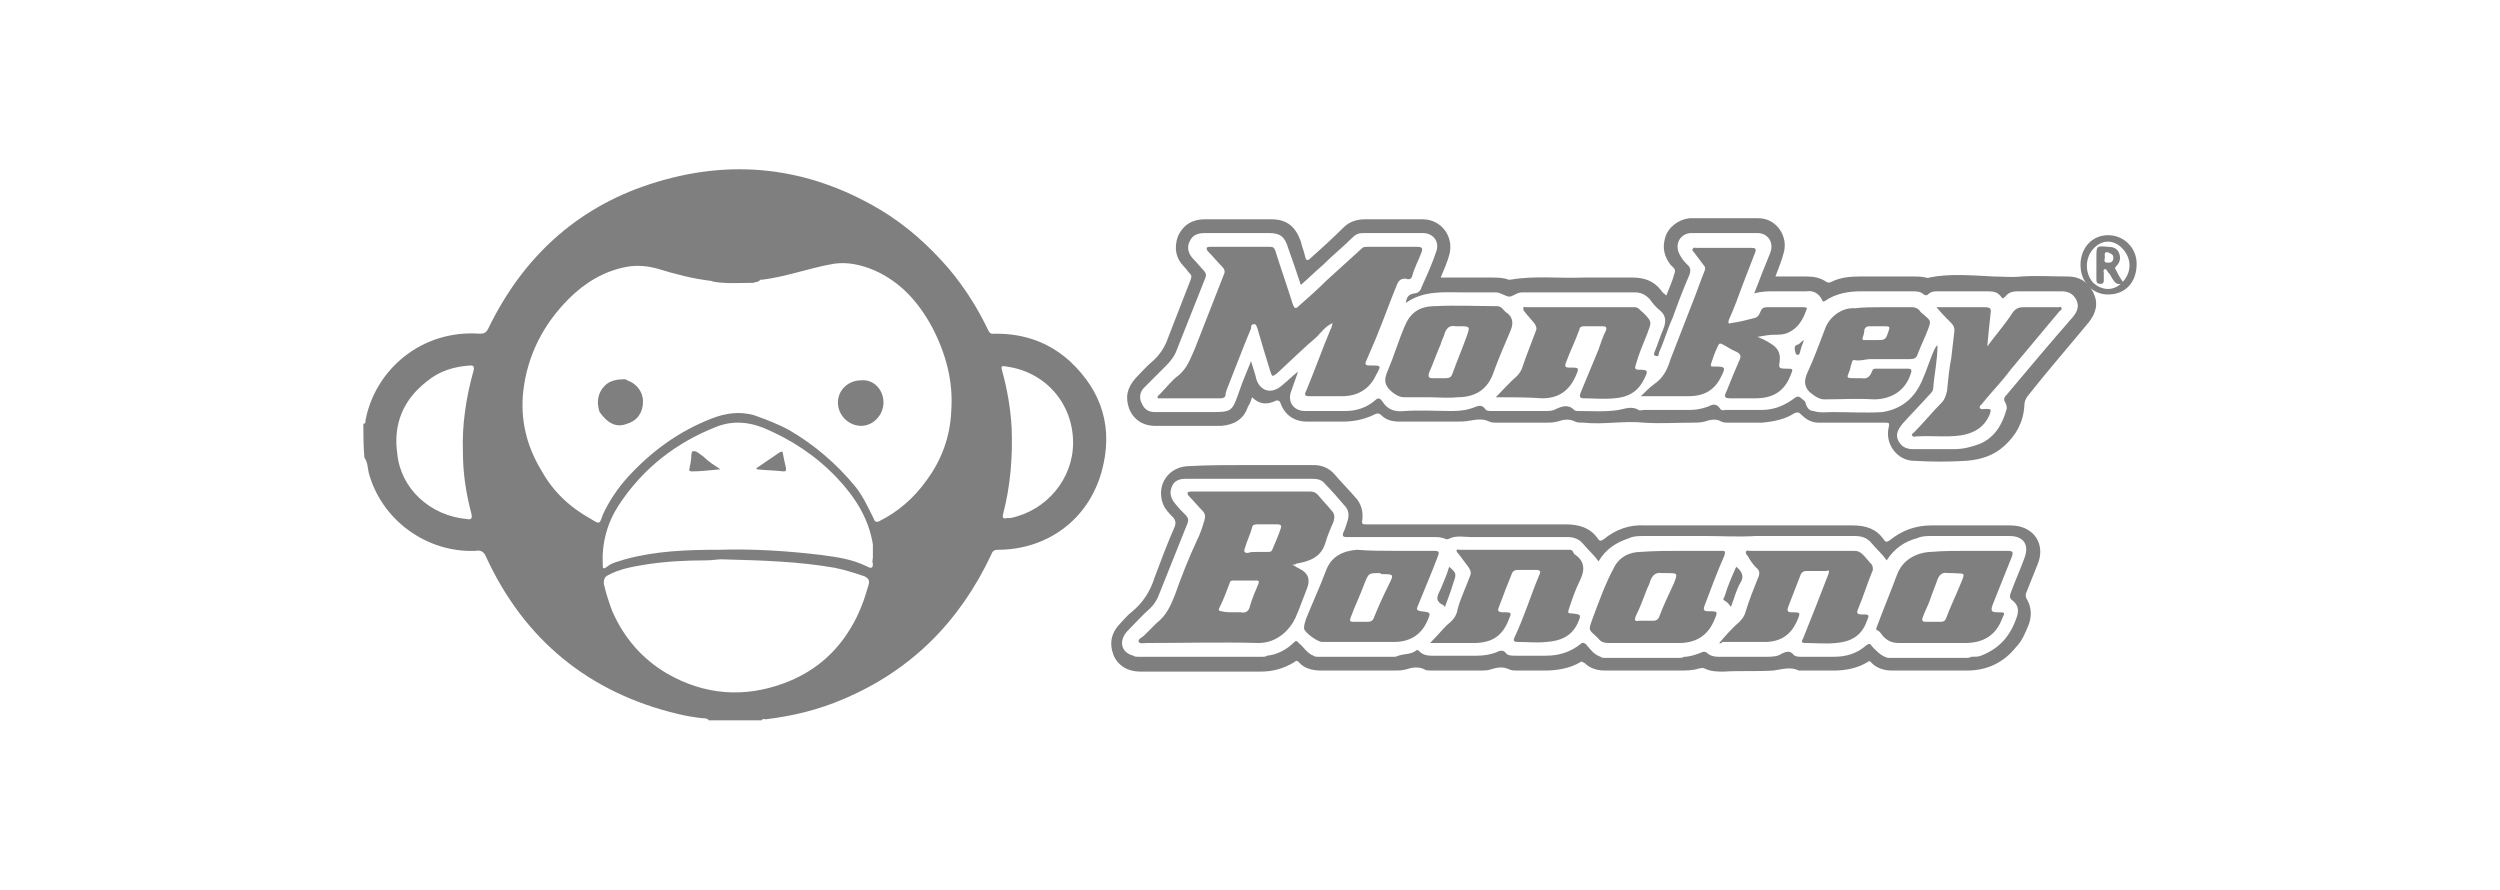 <?xml version="1.0" encoding="UTF-8"?>
<!-- Generator: Adobe Illustrator 23.0.1, SVG Export Plug-In . SVG Version: 6.00 Build 0)  -->
<svg xmlns="http://www.w3.org/2000/svg" xmlns:xlink="http://www.w3.org/1999/xlink" version="1.1" id="Layer_1" x="0px" y="0px" viewBox="0 0 236 84" style="enable-background:new 0 0 236 84;" xml:space="preserve">
<style type="text/css">
	.st0{fill:#7F7F7F;}
	.st1{fill-rule:evenodd;clip-rule:evenodd;fill:#7F7F7F;}
</style>
<g>
	<path class="st0" d="M34.3,40c0.2,0,0.2-0.1,0.2-0.3c0.9-4.8,5.3-8.6,10.8-8.2c0.4,0,0.6-0.1,0.8-0.5c3.2-6.6,8.2-11.3,15.2-13.6   c7.6-2.5,14.9-1.7,21.8,2.4c2.5,1.5,4.6,3.4,6.5,5.6c1.5,1.8,2.7,3.7,3.7,5.8c0.2,0.4,0.4,0.3,0.7,0.3c2.7,0,5,0.8,7,2.6   c3.1,2.9,4.1,6.4,3,10.4c-1.3,4.7-5.3,7.4-9.8,7.4c-0.3,0-0.5,0.1-0.6,0.4C90.6,58.7,86,63.3,79.6,66c-2.3,1-4.8,1.6-7.3,1.9   c-0.1,0-0.3-0.1-0.4,0.1c-1.7,0-3.3,0-5,0c-0.1-0.2-0.4-0.2-0.6-0.2c-0.8-0.1-1.5-0.2-2.3-0.4c-8.4-2-14.5-7-18.1-14.8   c-0.2-0.5-0.5-0.7-1-0.6c-4.6,0.2-8.9-2.9-10.1-7.4c-0.1-0.5-0.1-1-0.4-1.4C34.3,42.1,34.3,41,34.3,40z M71.1,26.7   c-1.2,0-2.5,0.1-3.7-0.1c-0.1,0-0.2-0.1-0.4-0.1c-1.6-0.2-3.2-0.6-4.8-1.1c-1-0.3-2.1-0.4-3.1-0.2c-2.1,0.4-3.9,1.5-5.4,3   c-2.4,2.4-3.9,5.3-4.3,8.7c-0.3,2.7,0.3,5.2,1.7,7.5c1.1,2,2.7,3.5,4.7,4.6c0.8,0.5,0.8,0.5,1.1-0.4c0.6-1.3,1.4-2.5,2.4-3.6   c2.2-2.4,4.8-4.3,7.9-5.5c1.3-0.5,2.6-0.7,4-0.3c1.1,0.4,2.2,0.8,3.3,1.4c2.4,1.4,4.5,3.2,6.3,5.4c0.7,0.9,1.2,2,1.7,3   c0.1,0.3,0.3,0.3,0.5,0.2c1.8-0.9,3.3-2.2,4.5-3.9c1.4-1.9,2.2-4.1,2.3-6.5c0.2-2.8-0.5-5.4-1.8-7.9c-1.3-2.4-3-4.3-5.5-5.4   c-1.2-0.5-2.5-0.8-3.8-0.6c-2.3,0.4-4.4,1.2-6.7,1.5c-0.1,0-0.1,0-0.2,0C71.5,26.7,71.3,26.6,71.1,26.7z M68.1,52.8   c-0.4,0-0.9,0.1-1.5,0.1c-1.9,0-3.8,0.1-5.7,0.4c-1.2,0.2-2.4,0.4-3.5,1c-0.4,0.2-0.4,0.5-0.4,0.8c0.2,0.9,0.5,1.8,0.8,2.6   c1.1,2.5,2.8,4.5,5.2,5.9c3.5,2,7.2,2.3,11,0.9c2.7-1,4.8-2.7,6.3-5.2c0.8-1.3,1.3-2.7,1.7-4.1c0.1-0.4,0-0.6-0.4-0.8   c-0.9-0.3-1.8-0.6-2.8-0.8C75.4,53,71.9,52.9,68.1,52.8z M82.4,52.6C82.4,52.6,82.4,52.6,82.4,52.6c0-0.3,0-0.6,0-0.9   c0-0.1,0-0.2,0-0.3c-0.4-2.5-1.7-4.5-3.4-6.3c-2-2.1-4.3-3.6-6.9-4.7c-1.5-0.6-3-0.7-4.5-0.1c-3.8,1.5-6.9,3.9-9.2,7.4   c-1.1,1.7-1.6,3.6-1.5,5.6c0,0.3,0,0.5,0.4,0.2c0.5-0.4,1.1-0.5,1.7-0.7c2.9-0.8,5.9-0.9,8.8-0.9c3.3-0.1,6.5,0.1,9.8,0.5   c1.5,0.2,2.9,0.4,4.3,1.1c0.4,0.2,0.5,0.1,0.5-0.3C82.3,53,82.4,52.8,82.4,52.6z M44.1,49c0.4,0.1,0.5-0.1,0.4-0.5   c-0.5-1.9-0.8-3.8-0.8-5.8c-0.1-2.6,0.3-5.2,1-7.7c0.1-0.4,0-0.5-0.3-0.5c-1.5,0.1-2.9,0.5-4.1,1.5c-2.2,1.7-3.2,4-2.8,6.8   C37.8,46.1,40.6,48.7,44.1,49z M101.3,41.8c0-3.7-2.6-6.7-6.3-7.2c-0.5-0.1-0.5,0-0.4,0.4c0.5,1.8,0.8,3.6,0.9,5.4   c0.1,2.7-0.1,5.4-0.8,8.1c-0.1,0.4,0,0.5,0.4,0.4c0.1,0,0.2,0,0.3,0C98.8,48.2,101.3,45.2,101.3,41.8z"></path>
	<path class="st0" d="M118.2,37.5c-0.1,0.3-0.2,0.6-0.4,0.9c-0.4,1.2-1.3,1.7-2.5,1.8c-2.1,0-4.2,0-6.3,0c-1.1,0-2-0.6-2.4-1.6   c-0.4-1.1-0.2-2,0.6-2.9c0.5-0.5,1-1.1,1.6-1.6c0.7-0.6,1.2-1.4,1.5-2.3c0.7-1.8,1.4-3.6,2.1-5.4c0.1-0.3,0.1-0.4-0.1-0.6   c-0.2-0.2-0.3-0.4-0.5-0.6c-0.8-0.8-1-1.8-0.6-2.9c0.5-1.1,1.4-1.6,2.5-1.6c2.1,0,4.2,0,6.3,0c1.5,0,2.3,0.7,2.8,2.1   c0.1,0.5,0.3,0.9,0.4,1.4c0.1,0.5,0.3,0.4,0.6,0.1c1-0.9,2-1.8,3-2.8c0.6-0.6,1.3-0.8,2.1-0.8c1.8,0,3.6,0,5.4,0   c1.8,0,3,1.7,2.5,3.4c-0.2,0.7-0.5,1.4-0.8,2.1c1.6,0,3.2,0,4.8,0c0.5,0,1.1,0,1.6,0.2c0,0,0.1,0,0.2,0c2.3-0.4,4.6-0.1,6.9-0.2   c1.5,0,3.1,0,4.6,0c1.1,0,2,0.3,2.7,1.2c0.1,0.2,0.3,0.3,0.5,0.5c0.3-0.8,0.6-1.4,0.8-2.2c0.1-0.3-0.2-0.5-0.4-0.7   c-0.6-0.8-0.8-1.6-0.5-2.6c0.3-1,1.3-1.7,2.3-1.8c2.2,0,4.3,0,6.5,0c1.7,0,2.8,1.7,2.4,3.2c-0.2,0.8-0.5,1.5-0.8,2.3c1,0,2,0,2.9,0   c0.7,0,1.3,0.1,1.9,0.5c0.2,0.1,0.3,0.1,0.5,0c0.8-0.4,1.7-0.5,2.6-0.5c1.7,0,3.4,0,5.1,0c0.4,0,0.8,0,1.2,0.1c0.1,0,0.2,0.1,0.3,0   c2-0.4,4-0.2,6.1-0.1c0.9,0,1.7,0.1,2.6,0c1.5-0.1,2.9,0,4.4,0c1.1,0,1.9,0.5,2.4,1.5c0.5,1,0.3,1.9-0.4,2.8   c-1.9,2.3-3.9,4.6-5.8,7c-0.2,0.3-0.3,0.5-0.3,0.9c-0.1,1.6-0.8,2.8-1.9,3.8c-1,0.9-2.2,1.3-3.6,1.4c-1.6,0.1-3.2,0.1-4.9,0   c-1.6,0-2.8-1.6-2.4-3.2c0.1-0.4,0-0.4-0.4-0.4c-2.1,0-4.1,0-6.2,0c-0.7,0-1.2-0.3-1.7-0.8c-0.2-0.2-0.3-0.2-0.6-0.1   c-0.9,0.6-2,0.8-3.1,0.9c-1,0-2.1,0-3.1,0c-0.2,0-0.5,0-0.7-0.1c-0.5-0.3-1-0.2-1.6,0c-0.4,0.1-0.8,0.1-1.2,0.1c-1.5,0-3,0.1-4.5,0   c-1.9-0.2-3.8,0.2-5.7,0c-0.3,0-0.6,0-0.8-0.1c-0.6-0.3-1.1-0.2-1.7,0c-0.4,0.1-0.8,0.1-1.2,0.1c-1.5,0-3,0-4.5,0   c-0.2,0-0.5,0-0.7-0.1c-0.6-0.3-1.2-0.2-1.8-0.1c-0.5,0.1-1,0.1-1.6,0.1c-1.7,0-3.3,0-5,0c-0.7,0-1.3-0.1-1.8-0.6   c-0.2-0.2-0.4-0.2-0.6-0.1c-1,0.5-2,0.7-3.1,0.7c-1.1,0-2.2,0-3.3,0c-1.2,0-2.1-0.6-2.5-1.7c-0.1-0.2-0.1-0.3-0.4-0.3   C119.5,38.3,118.8,38.1,118.2,37.5z M171.2,38.8c0.6,0.2,1.2,0.1,1.8,0.1c1.6,0,3.2,0.1,4.7,0c1.9-0.3,3.1-1.4,3.8-3.1   c0.4-0.9,0.7-1.9,1.1-2.8c0.1-0.1,0.1-0.3,0.3-0.4c0,1.4-0.3,2.7-0.4,4c0,0.3-0.2,0.5-0.4,0.7c-0.8,0.9-1.7,1.8-2.5,2.7   c-0.4,0.5-0.7,1-0.4,1.6c0.3,0.6,0.8,0.8,1.4,0.8c1.3,0,2.6,0,3.9,0c0.8,0,1.6-0.2,2.4-0.5c1.4-0.6,2.1-1.8,2.5-3.2   c0.1-0.2,0-0.5-0.1-0.7c-0.2-0.3-0.1-0.5,0.1-0.7c2.1-2.5,4.2-5,6.3-7.4c0.4-0.5,0.6-1,0.3-1.6c-0.3-0.6-0.8-0.8-1.4-0.8   c-1.4,0-2.7,0-4.1,0c-0.5,0-0.9,0.1-1.2,0.5c-0.2,0.2-0.3,0.2-0.4,0c-0.3-0.4-0.7-0.5-1.2-0.5c-1.6,0-3.1,0-4.7,0   c-0.4,0-0.7,0-1,0.3c-0.1,0.1-0.2,0.1-0.4,0c-0.3-0.3-0.7-0.3-1.1-0.3c-1.6,0-3.2,0-4.8,0c-1.2,0-2.4,0.2-3.4,0.9   c-0.2,0.1-0.2,0.1-0.3-0.1c-0.3-0.6-0.8-0.9-1.5-0.8c-1,0-2,0-3,0c-0.6,0-1.2,0-1.9,0.2c0.5-1.3,1-2.6,1.5-3.8   c0.4-1-0.2-1.9-1.2-1.9c-2.1,0-4.2,0-6.2,0c-1.1,0-1.7,1.1-1.1,2.1c0.2,0.4,0.5,0.7,0.8,1c0.2,0.2,0.2,0.5,0.1,0.8   c-0.6,1.4-1.1,2.7-1.6,4.1c-0.5,1.1-0.8,2.2-1.3,3.3c0,0.1,0,0.4-0.3,0.3c-0.3-0.1-0.1-0.3-0.1-0.4c0.3-0.7,0.5-1.4,0.8-2.1   c0.3-0.7,0.3-1.3-0.3-1.8c-0.4-0.3-0.7-0.7-1-1.1c-0.4-0.4-0.8-0.6-1.4-0.6c-3.5,0-7.1,0-10.6,0c-0.5,0-0.9,0.4-1.2,0.4   c-0.4,0-0.8-0.4-1.3-0.4c-1,0-2.1,0-3.1,0c-1.8,0-3.7-0.2-5.4,1c0.1-0.5,0.2-0.8,0.8-0.9c0.3,0,0.6-0.2,0.7-0.6   c0.5-1.1,1-2.2,1.4-3.4c0.3-0.9-0.3-1.7-1.3-1.7c-1.9,0-3.7,0-5.6,0c-0.4,0-0.7,0.1-1,0.4c-0.9,0.9-1.9,1.7-2.8,2.6   c-0.7,0.6-1.3,1.2-2.1,1.9c-0.4-1.2-0.8-2.4-1.2-3.5c-0.3-1-0.7-1.4-1.8-1.4c-0.1,0-0.2,0-0.4,0c-1.9,0-3.7,0-5.6,0   c-0.6,0-1.2,0.1-1.5,0.8c-0.3,0.6-0.1,1.2,0.4,1.7c0.3,0.3,0.6,0.7,0.9,1c0.2,0.2,0.3,0.4,0.2,0.7c-0.9,2.3-1.8,4.5-2.7,6.8   c-0.2,0.6-0.6,1.1-1,1.5c-0.7,0.7-1.4,1.4-2.1,2.1c-0.4,0.4-0.5,1-0.2,1.5c0.2,0.5,0.6,0.8,1.2,0.8c1.7,0,3.5,0,5.2,0   c2.1,0,2.1,0,2.8-2c0.3-0.9,0.7-1.8,1.1-2.8c0.2,0.7,0.4,1.2,0.5,1.7c0.4,1.2,1.5,1.4,2.4,0.6c0.5-0.4,1-0.9,1.5-1.3   c0,0.1,0,0.1,0,0.1c-0.2,0.6-0.4,1.1-0.6,1.7c-0.4,1,0.2,1.9,1.3,1.9c1.3,0,2.5,0,3.8,0c1,0,2-0.3,2.8-1c0.3-0.3,0.5-0.2,0.7,0.1   c0.5,0.8,1.2,1,2.1,0.9c1.5-0.1,3,0,4.5,0c0.8,0,1.5-0.1,2.2-0.4c0.3-0.1,0.6-0.2,0.9,0.2c0.1,0.2,0.4,0.2,0.6,0.2   c1.7,0,3.4,0,5.1,0c0.3,0,0.7,0,1-0.2c0.5-0.2,1.1-0.5,1.7,0.1c0.1,0.1,0.3,0.1,0.4,0.1c1.3,0,2.5,0.1,3.8-0.1   c0.6-0.1,1.2-0.4,1.9,0c0.1,0.1,0.3,0,0.5,0c1.4,0,2.9,0,4.3,0c0.6,0,1.1-0.1,1.7-0.3c0.4-0.2,0.8-0.4,1.2,0.2   c0.1,0.2,0.4,0.1,0.6,0.1c1.1,0,2.2,0,3.3,0c1,0,1.9-0.3,2.8-0.9c0.7-0.5,0.6-0.5,1.3,0.1C170.5,38.3,170.7,38.8,171.2,38.8z"></path>
	<path class="st0" d="M118,43.9c2,0,4,0,6,0c0.8,0,1.5,0.3,2,0.9c0.6,0.7,1.3,1.4,1.9,2.1c0.6,0.6,0.8,1.4,0.7,2.2   c-0.1,0.4,0.1,0.4,0.4,0.4c1.4,0,2.7,0,4.1,0c4.9,0,9.8,0,14.7,0c1.2,0,2.3,0.3,3,1.3c0.2,0.3,0.3,0.3,0.6,0.1   c1.1-0.9,2.4-1.4,3.9-1.3c2.5,0,5,0,7.5,0c4,0,8.1,0,12.1,0c1.2,0,2.2,0.3,2.9,1.3c0.2,0.3,0.3,0.3,0.6,0.1   c1.1-0.9,2.4-1.4,3.9-1.4c2.5,0,5,0,7.5,0c2.2,0,3.4,1.8,2.5,3.8c-0.3,0.8-0.7,1.7-1,2.5c-0.1,0.2-0.1,0.4,0,0.6   c0.5,0.8,0.5,1.7,0.2,2.5c-0.3,0.7-0.6,1.5-1.2,2.1c-1.2,1.5-2.8,2.2-4.6,2.2c-2.4,0-4.8,0-7.1,0c-0.7,0-1.4-0.2-1.9-0.7   c-0.1-0.1-0.2-0.3-0.4-0.1c-1,0.6-2.1,0.8-3.2,0.8c-1,0-2,0-3,0c-0.1,0-0.2,0-0.3,0c-0.8-0.4-1.6-0.1-2.4,0c-1.6,0.1-3.1,0-4.7,0.1   c-0.6,0-1.2,0-1.8-0.3c-0.2-0.1-0.3,0-0.5,0c-0.6,0.2-1.2,0.2-1.9,0.2c-2.3,0-4.7,0-7,0c-0.7,0-1.4-0.2-1.9-0.7   c-0.2-0.1-0.3-0.2-0.4-0.1c-1,0.6-2.2,0.8-3.4,0.8c-0.9,0-1.7,0-2.6,0c-0.2,0-0.5,0-0.7-0.1c-0.6-0.3-1.2-0.2-1.8,0   c-0.3,0.1-0.6,0.1-0.9,0.1c-1.6,0-3.1,0-4.7,0c-0.2,0-0.5,0-0.6-0.1c-0.6-0.3-1.2-0.2-1.8,0c-0.4,0.1-0.7,0.1-1.1,0.1   c-2.3,0-4.6,0-6.9,0c-0.8,0-1.6-0.2-2.1-0.8c-0.2-0.2-0.3-0.1-0.4,0c-1,0.6-2,0.9-3.2,0.9c-3.8,0-7.5,0-11.3,0   c-1.3,0-2.2-0.6-2.6-1.6c-0.4-1.1-0.2-2.1,0.7-3c0.3-0.3,0.6-0.7,1-1c1.1-0.9,1.8-2,2.2-3.3c0.6-1.6,1.2-3.2,1.9-4.8   c0.1-0.3,0.1-0.5-0.1-0.8c-0.4-0.4-0.8-0.8-1-1.3c-0.7-1.8,0.5-3.6,2.5-3.6C114,43.9,116,43.9,118,43.9C118,43.9,118,43.9,118,43.9   z M151.1,62c0.1,0.1,0.2,0.1,0.3,0.1c2.4,0,4.8,0,7.2,0c0.1,0,0.2,0,0.4-0.1c0.5,0,1.1-0.2,1.6-0.4c0.2-0.1,0.3-0.1,0.5,0   c0.3,0.3,0.7,0.4,1.1,0.4c1.5,0,3,0,4.5,0c0.5,0,1.1,0,1.5-0.3c0.4-0.2,0.8-0.3,1.1,0.1c0.2,0.2,0.5,0.2,0.7,0.2c1,0,2,0,3.1,0   c1.2,0,2.2-0.3,3.1-1.1c0.3-0.2,0.4-0.1,0.5,0.1c0.4,0.4,0.8,0.9,1.5,1.1c0.1,0,0.2,0,0.3,0c2.4,0,4.8,0,7.2,0c0.1,0,0.2,0,0.4-0.1   c0.3,0,0.7,0,0.9-0.1c1.8-0.7,2.8-1.9,3.4-3.7c0.2-0.6,0.1-1.1-0.4-1.5c-0.3-0.2-0.3-0.4-0.2-0.7c0.4-1.1,0.9-2.2,1.3-3.3   c0.5-1.3-0.1-2.1-1.4-2.1c-2.5,0-4.9,0-7.4,0c-0.4,0-0.9,0-1.3,0.2c-1.2,0.3-2.2,1-2.9,2.1c-0.4-0.6-1-1.1-1.4-1.6   c-0.4-0.5-0.9-0.7-1.6-0.7c-1.6,0-3.1,0-4.7,0s-3.1,0-4.7,0c-1.5,0.1-3.1,0-4.6,0c-2,0-3.9,0-5.9,0c-0.5,0-1,0-1.4,0.2   c-1.2,0.4-2.2,1-2.9,2.2c-0.4-0.6-1-1.1-1.4-1.6c-0.4-0.5-0.9-0.7-1.5-0.7c-3,0-6.1,0-9.1,0c-0.7,0-1.5-0.2-2.2,0.2   c-0.1,0-0.1,0-0.2,0c-0.4-0.2-0.8-0.2-1.1-0.2c-2.3,0-4.7,0-7,0c-0.4,0-0.9,0-1.3,0c-0.3,0-0.4-0.1-0.3-0.4   c0.2-0.4,0.3-0.8,0.4-1.1c0.2-0.6,0.1-1.1-0.3-1.5c-0.6-0.7-1.2-1.4-1.8-2c-0.3-0.4-0.7-0.5-1.2-0.5c-4,0-8,0-12,0   c-0.6,0-1.1,0.2-1.3,0.8c-0.2,0.5-0.1,1,0.3,1.5c0.3,0.4,0.7,0.8,1,1.1c0.3,0.3,0.3,0.5,0.2,0.8c-0.9,2.3-1.9,4.7-2.8,7   c-0.2,0.4-0.4,0.7-0.7,1c-0.8,0.7-1.5,1.5-2.2,2.2c-0.8,0.9-0.6,2,0.6,2.3c0.1,0.1,0.3,0.1,0.4,0.1c3.9,0,7.8,0,11.8,0   c0.1,0,0.3,0,0.4-0.1c1-0.1,1.9-0.6,2.6-1.3c0.2-0.2,0.3,0,0.4,0.1c0.5,0.4,0.8,1,1.4,1.2c0.1,0.1,0.3,0.1,0.4,0.1   c2.4,0,4.8,0,7.2,0c0.1,0,0.2,0,0.4-0.1c0.6-0.2,1.2-0.1,1.7-0.5c0.1-0.1,0.2,0,0.3,0.1c0.3,0.3,0.7,0.4,1.1,0.4c1.4,0,2.9,0,4.3,0   c0.6,0,1.3-0.1,1.8-0.3c0.4-0.2,0.7-0.3,1,0.1c0.2,0.2,0.5,0.2,0.9,0.2c0.9,0,1.9,0,2.8,0c1.2,0,2.3-0.3,3.3-1.1   c0.2-0.2,0.3-0.1,0.5,0C150.2,61.4,150.5,61.8,151.1,62z"></path>
	<path class="st0" d="M199,27.8c-1.5,0-2.6-1.2-2.6-2.8c0-1.6,1.1-2.8,2.6-2.8c1.5,0,2.7,1.2,2.7,2.7   C201.7,26.7,200.6,27.8,199,27.8z M200.2,26.8c-0.4,0.1-0.6-0.2-0.8-0.5c-0.1-0.2-0.2-0.4-0.4-0.6c-0.1-0.1-0.1-0.3-0.3-0.3   c-0.2,0.1-0.1,0.2-0.1,0.4c0,0.2,0,0.5,0,0.7c0,0.2-0.1,0.3-0.3,0.3c-0.3,0-0.4-0.1-0.4-0.4c0-0.7,0-1.4,0-2.1c0-1.1,0-1.1,1.1-1   c0.4,0,0.8,0.1,1,0.5c0.2,0.4,0.2,0.9-0.2,1.3c-0.1,0.1-0.2,0.2-0.1,0.3c0.2,0.4,0.4,0.8,0.7,1.2c0.9-1,0.8-2.3-0.1-3.2   c-0.8-0.8-1.9-0.8-2.7,0.1c-0.8,0.9-0.8,2.3,0,3.2C198.4,27.4,199.4,27.5,200.2,26.8z M198.9,23.8c-0.3,0-0.2,0.3-0.2,0.5   c0,0.2-0.2,0.5,0.3,0.5c0.3,0,0.5-0.1,0.5-0.5C199.5,24,199.2,23.9,198.9,23.8z"></path>
	<path class="st0" d="M83.4,38c0,1.2-1,2.2-2.1,2.2c-1.2,0-2.2-1-2.2-2.2c0-1.2,1-2.1,2.2-2.1C82.5,35.8,83.4,36.8,83.4,38z"></path>
	<path class="st0" d="M56.6,38.9c-0.3-0.9-0.2-1.8,0.5-2.5c0.5-0.5,1.2-0.6,1.9-0.6c0.1,0,0.2,0.1,0.2,0.1c0.9,0.3,1.5,1.1,1.5,2   c0,1-0.5,1.8-1.5,2.1C58.2,40.4,57.4,40,56.6,38.9z"></path>
	<path class="st0" d="M71.4,44.2c0.7-0.5,1.5-1,2.2-1.5c0.2-0.1,0.3-0.1,0.3,0.1c0.1,0.5,0.2,1,0.3,1.4c0,0.2,0,0.3-0.2,0.3   c-0.9-0.1-1.7-0.1-2.6-0.2C71.5,44.3,71.4,44.2,71.4,44.2z"></path>
	<path class="st0" d="M68,44.3c-1,0.1-1.9,0.2-2.7,0.2c-0.2,0-0.3-0.1-0.2-0.3c0-0.2,0.1-0.4,0.1-0.6c0.1-0.4,0-0.9,0.2-1   c0.3-0.1,0.7,0.3,1,0.5C66.9,43.6,67.4,43.9,68,44.3z"></path>
	<path class="st0" d="M125.8,30.5c-0.7,0.3-1.1,0.9-1.5,1.3c-1.3,1.1-2.5,2.3-3.7,3.4c-0.5,0.4-0.5,0.4-0.7-0.2   c-0.4-1.3-0.8-2.6-1.2-4c-0.1-0.2-0.1-0.4-0.3-0.4c-0.3,0-0.3,0.2-0.3,0.4c-0.8,1.9-1.5,3.8-2.3,5.8c0,0.1-0.1,0.2-0.1,0.4   c0,0.3-0.2,0.4-0.5,0.4c-2,0-3.9,0-5.9,0c-0.1-0.2,0.1-0.3,0.2-0.4c0.6-0.6,1.1-1.3,1.8-1.8c0.8-0.7,1.1-1.6,1.5-2.5   c0.9-2.3,1.8-4.6,2.7-6.9c0.2-0.4,0.1-0.6-0.2-0.9c-0.4-0.4-0.8-0.9-1.2-1.3c-0.1-0.1-0.2-0.2-0.2-0.4c0.1-0.1,0.2-0.1,0.3-0.1   c1.9,0,3.8,0,5.7,0c0.3,0,0.4,0.1,0.5,0.4c0.5,1.6,1.1,3.3,1.6,4.9c0.2,0.6,0.3,0.6,0.7,0.2c0.8-0.7,1.7-1.5,2.5-2.3   c1.1-1,2.2-2,3.3-3c0.2-0.2,0.3-0.2,0.6-0.2c1.6,0,3.1,0,4.7,0c0.5,0,0.5,0.2,0.4,0.5c-0.3,0.8-0.7,1.5-0.9,2.3   c-0.1,0.3-0.4,0.3-0.6,0.2c-0.4,0-0.6,0.1-0.8,0.5c-0.7,1.7-1.3,3.4-2,5.1c-0.3,0.7-0.6,1.4-0.9,2.1c-0.2,0.4-0.1,0.5,0.3,0.5   c0,0,0,0,0.1,0c1,0,1,0,0.5,0.9c-0.6,1.3-1.7,2-3.2,2c-1,0-2.1,0-3.1,0c-0.4,0-0.5-0.1-0.3-0.5c0.8-1.9,1.5-3.9,2.3-5.8   C125.7,31,125.7,30.8,125.8,30.5z"></path>
	<path class="st0" d="M154.9,37.4c0.4-0.4,0.8-0.8,1.2-1.1c0.9-0.6,1.3-1.4,1.6-2.4c0.7-1.8,1.4-3.6,2.1-5.4c0.4-1,0.7-1.9,1.1-2.9   c0.1-0.2,0.1-0.4-0.1-0.6c-0.3-0.4-0.6-0.8-0.9-1.2c-0.1-0.1-0.2-0.2-0.1-0.3c0.1-0.2,0.2-0.1,0.3-0.1c1.8,0,3.5,0,5.3,0   c0.3,0,0.4,0.1,0.3,0.4c-0.4,1-0.8,2.1-1.2,3.1c-0.4,1.1-0.8,2.2-1.3,3.3c-0.1,0.3,0,0.4,0.2,0.3c0.8-0.1,1.5-0.3,2.3-0.5   c0.3-0.1,0.4-0.4,0.5-0.6c0.1-0.3,0.3-0.4,0.6-0.4c1.1,0,2.3,0,3.4,0c0.2,0,0.5,0,0.3,0.3c-0.3,0.9-0.8,1.7-1.7,2.1   c-0.4,0.2-0.9,0.2-1.3,0.2c-0.5,0-1,0.1-1.6,0.2c0.5,0.2,0.9,0.4,1.2,0.6c0.7,0.4,1,0.9,0.9,1.7c-0.1,0.6-0.1,0.7,0.6,0.7   c0.7,0,0.7,0,0.4,0.7c-0.6,1.5-1.7,2.1-3.3,2.1c-0.8,0-1.5,0-2.3,0c-0.6,0-0.7-0.1-0.4-0.7c0.4-1,0.8-2,1.2-2.9   c0.2-0.4,0.1-0.6-0.3-0.8c-0.5-0.2-0.9-0.5-1.3-0.7c-0.2-0.1-0.3-0.1-0.4,0.1c-0.3,0.6-0.5,1.2-0.7,1.8c0,0.1,0,0.2,0.1,0.2   c0.1,0,0.2,0,0.3,0c1,0,1,0.1,0.6,0.9c-0.6,1.3-1.6,1.9-3.1,1.9c-1.5,0-2.9,0-4.4,0C155,37.5,155,37.4,154.9,37.4z"></path>
	<path class="st0" d="M141.2,37.5c0.7-0.7,1.3-1.4,2-2c0.2-0.2,0.4-0.5,0.5-0.8c0.4-1.2,0.9-2.4,1.3-3.5c0.1-0.2,0-0.4-0.1-0.6   c-0.3-0.4-0.7-0.8-1-1.2c-0.1-0.1-0.1-0.2-0.1-0.3c0-0.2,0.2-0.1,0.3-0.1c3.4,0,6.8,0,10.2,0c0.4,0,0.5,0.3,0.8,0.5   c0.9,0.9,0.8,0.9,0.4,2c-0.4,1-0.8,1.9-1.1,3c-0.1,0.3,0,0.4,0.3,0.4c0.9,0,0.9,0.1,0.5,0.9c-0.6,1.2-1.5,1.7-2.8,1.8   c-1,0.1-1.9,0-2.9,0c-0.4,0-0.4-0.2-0.3-0.5c0.6-1.4,1.1-2.7,1.7-4.1c0.2-0.6,0.4-1.2,0.7-1.8c0.1-0.3,0-0.4-0.3-0.4   c-0.6,0-1.2,0-1.8,0c-0.2,0-0.4,0.1-0.4,0.3c-0.4,1.1-0.9,2.1-1.3,3.2c-0.1,0.3,0,0.4,0.3,0.4c0,0,0.1,0,0.1,0c0.9,0,0.9,0,0.5,0.9   c-0.6,1.3-1.6,2-3.1,2C144.2,37.5,142.7,37.5,141.2,37.5z"></path>
	<path class="st0" d="M187.6,32.7c0.8-1.1,1.7-2.1,2.4-3.2c0.3-0.4,0.6-0.5,1-0.5c1.1,0,2.2,0,3.3,0c0.1,0,0.3-0.1,0.3,0.1   c0.1,0.1-0.1,0.2-0.2,0.3c-1.5,1.8-3.1,3.7-4.6,5.5c-0.8,1.1-1.8,2.1-2.6,3.1c-0.1,0.2-0.4,0.3-0.3,0.5c0.1,0.2,0.3,0.1,0.5,0.1   c0.6,0,0.6,0,0.4,0.6c-0.5,1.1-1.4,1.7-2.7,1.9c-1.4,0.2-2.8,0-4.2,0.1c-0.1,0-0.3,0.1-0.4-0.1c-0.1-0.1,0.1-0.2,0.2-0.3   c0.9-0.9,1.7-1.9,2.6-2.8c0.3-0.3,0.4-0.7,0.5-1.1c0.1-1,0.2-2.1,0.4-3.1c0.1-0.9,0.2-1.7,0.3-2.6c0-0.3-0.1-0.5-0.3-0.7   c-0.4-0.4-0.9-0.9-1.4-1.5c0.9,0,1.6,0,2.4,0c0.7,0,1.4,0,2.1,0c0.6,0,0.7,0.1,0.6,0.7C187.8,30.6,187.7,31.6,187.6,32.7   C187.5,32.7,187.6,32.7,187.6,32.7z"></path>
	<path class="st0" d="M177.6,29c1,0,1.9,0,2.9,0c0.3,0,0.5,0.1,0.7,0.3c0.1,0.2,0.3,0.3,0.4,0.4c0.7,0.6,0.7,0.6,0.4,1.4   c-0.3,0.8-0.7,1.6-1,2.4c-0.1,0.3-0.3,0.4-0.7,0.4c-1.2,0-2.5,0-3.7,0c-0.5,0-1,0.2-1.5,0.1c-0.2-0.1-0.3,0.2-0.3,0.3   c-0.1,0.2-0.1,0.4-0.2,0.7c-0.3,0.7-0.3,0.7,0.5,0.7c0.2,0,0.4,0,0.6,0c0.5,0.1,0.8-0.1,1-0.6c0.1-0.3,0.2-0.3,0.5-0.3   c1,0,1.9,0,2.9,0c0.3,0,0.4,0.1,0.3,0.4c-0.5,1.7-1.9,2.5-3.5,2.5c-1.6-0.1-3.1,0-4.7,0c-0.4,0-0.7-0.2-1-0.4   c-0.9-0.6-1-1.3-0.5-2.3c0.6-1.3,1.1-2.7,1.6-4c0.4-1.1,1.6-2,2.8-1.9C175.9,29,176.8,29,177.6,29z M175.8,32c0,0,0.1,0.1,0.1,0.1   c0.4,0,0.8,0,1.2,0c0.9,0,0.9,0,1.2-0.9c0.1-0.3,0.1-0.4-0.3-0.4c-0.5,0-1,0-1.5,0c-0.3,0-0.4,0.1-0.5,0.3   C176,31.4,175.9,31.7,175.8,32z"></path>
	<path class="st0" d="M134.9,37.5c-0.8,0-1.5,0-2.3,0c-0.5,0-0.8-0.2-1.2-0.5c-0.7-0.6-0.8-1.1-0.4-2c0.6-1.4,1-2.8,1.6-4.2   c0.5-1.2,1.3-1.9,2.9-1.9c1.9-0.1,3.8,0,5.8,0c0.5,0,0.6,0.4,0.9,0.6c0.6,0.4,0.7,1,0.4,1.7c-0.6,1.4-1.2,2.8-1.7,4.2   c-0.6,1.5-1.8,2.1-3.3,2.1C136.6,37.6,135.7,37.5,134.9,37.5C134.9,37.5,134.9,37.5,134.9,37.5z M137.8,30.8c-0.1,0-0.3,0-0.4,0   c-0.5-0.1-0.8,0.1-1,0.6c-0.1,0.4-0.3,0.7-0.4,1.1c-0.4,0.9-0.7,1.8-1.1,2.7c-0.1,0.4,0,0.5,0.3,0.5c0.4,0,0.9,0,1.3,0   c0.3,0,0.5-0.1,0.6-0.4c0.4-1.1,0.9-2.3,1.3-3.4C138.8,30.8,138.8,30.8,137.8,30.8z"></path>
	<path class="st0" d="M170.3,32.1c-0.2,0.5-0.3,0.8-0.4,1.2c0,0.1-0.1,0.2-0.2,0.2c-0.1,0-0.2-0.1-0.2-0.2c-0.1-0.4-0.2-0.7,0.3-0.8   C169.9,32.4,170.1,32.2,170.3,32.1z"></path>
	<path class="st0" d="M122,53.3c0.3,0.2,0.5,0.3,0.7,0.4c0.8,0.4,1,1,0.7,1.8c-0.4,1-0.7,1.9-1.1,2.8c-0.5,1.1-1.7,2.4-3.5,2.4   c-3.5-0.1-7,0-10.5,0c-0.3,0-0.7,0.1-0.8-0.1c-0.1-0.3,0.3-0.4,0.5-0.6c0.4-0.4,0.8-0.8,1.2-1.2c0.9-0.7,1.3-1.6,1.7-2.6   c0.6-1.7,1.3-3.5,2.1-5.2c0.3-0.6,0.5-1.2,0.7-1.9c0.1-0.3,0.1-0.6-0.2-0.9c-0.4-0.4-0.8-0.9-1.2-1.3c-0.1-0.1-0.2-0.2-0.2-0.4   c0.1-0.1,0.3-0.1,0.4-0.1c3.7,0,7.4,0,11.2,0c0.3,0,0.5,0.1,0.7,0.3c0.4,0.5,0.9,1,1.3,1.5c0.3,0.3,0.3,0.6,0.2,1   c-0.3,0.7-0.6,1.4-0.8,2.1c-0.4,1.3-1.5,1.7-2.7,1.9C122.3,53.3,122.2,53.3,122,53.3z M116.4,57.8   C116.4,57.8,116.4,57.8,116.4,57.8c0.2,0,0.5,0,0.7,0c0.5,0.1,0.8-0.1,0.9-0.6c0.2-0.7,0.5-1.4,0.8-2.1c0.1-0.3,0-0.3-0.3-0.3   c-0.7,0-1.4,0-2.1,0c-0.2,0-0.3,0.1-0.3,0.2c-0.3,0.8-0.6,1.6-1,2.4c-0.1,0.2,0,0.3,0.2,0.3C115.7,57.8,116,57.8,116.4,57.8z    M118.7,52.1C118.7,52.1,118.7,52.1,118.7,52.1c0.3,0,0.7,0,1,0c0.2,0,0.3,0,0.4-0.2c0.3-0.7,0.6-1.4,0.8-2c0.1-0.3,0-0.4-0.3-0.4   c-0.7,0-1.3,0-2,0c-0.2,0-0.4,0.1-0.4,0.3c-0.2,0.7-0.5,1.3-0.7,2c-0.1,0.3,0,0.4,0.3,0.4C118,52.1,118.4,52.1,118.7,52.1z"></path>
	<path class="st0" d="M135,60.7c0.6-0.6,1.1-1.2,1.6-1.7c0.5-0.4,0.9-0.8,1-1.5c0.3-1.1,0.8-2.1,1.2-3.2c0.1-0.3,0-0.5-0.2-0.8   c-0.3-0.4-0.6-0.8-0.9-1.2c-0.1-0.1-0.2-0.2-0.2-0.3c0-0.2,0.2-0.1,0.3-0.1c3.4,0,6.8,0,10.3,0c0.2,0,0.3,0,0.4,0.2   c0,0.1,0.1,0.1,0.1,0.2c1.1,0.7,1,1.6,0.5,2.6c-0.4,0.8-0.7,1.7-1,2.6c-0.1,0.3-0.1,0.4,0.2,0.4c1,0.1,1,0.1,0.6,1   c-0.6,1.2-1.6,1.6-2.9,1.7c-0.9,0.1-1.8,0-2.7,0c-0.4,0-0.5-0.1-0.3-0.5c0.9-1.9,1.5-3.9,2.3-5.8c0.2-0.4,0.1-0.5-0.4-0.5   c-0.5,0-1.1,0-1.6,0c-0.3,0-0.5,0.1-0.6,0.4c-0.4,1-0.8,2-1.2,3.1c-0.2,0.4,0,0.5,0.4,0.5c0.1,0,0.2,0,0.3,0c0.4,0,0.5,0.1,0.3,0.5   c-0.6,1.7-1.6,2.4-3.4,2.4C138,60.7,136.6,60.7,135,60.7z"></path>
	<path class="st0" d="M162.3,60.7c0.6-0.7,1.2-1.4,1.9-2c0.3-0.3,0.5-0.6,0.6-1c0.3-1,0.7-2,1.1-3c0.2-0.4,0.3-0.8-0.1-1.1   c-0.3-0.3-0.6-0.7-0.8-1.1c-0.1-0.1-0.2-0.2-0.2-0.4c0.1-0.2,0.3-0.1,0.4-0.1c2.4,0,4.8,0,7.1,0c0.9,0,1.8,0,2.7,0   c0.4,0,0.6,0.1,0.9,0.4c0.3,0.3,0.5,0.6,0.8,0.9c0.1,0.2,0.1,0.3,0.1,0.5c-0.5,1.2-0.9,2.5-1.4,3.7c-0.2,0.4,0,0.5,0.3,0.5   c0.8,0,0.8,0,0.5,0.7c-0.5,1.4-1.6,1.9-2.9,2c-1,0.1-1.9,0-2.9,0c-0.3,0-0.4-0.1-0.2-0.4c0.8-2,1.6-4,2.4-6.1   c0.1-0.3,0.1-0.4-0.2-0.3c-0.6,0-1.3,0-1.9,0c-0.2,0-0.4,0.1-0.5,0.3c-0.4,1-0.8,2.1-1.2,3.1c-0.1,0.3-0.1,0.5,0.3,0.5   c0.9,0,0.9,0,0.5,0.9c-0.6,1.3-1.6,1.9-3,1.9c-1.3,0-2.6,0-4,0C162.5,60.7,162.4,60.8,162.3,60.7z"></path>
	<path class="st0" d="M158.7,52c1.3,0,2.5,0,3.8,0c0.3,0,0.4,0,0.3,0.4c-0.7,1.6-1.3,3.2-1.9,4.8c-0.1,0.3-0.1,0.5,0.3,0.5   c1,0,1,0,0.6,0.9c-0.6,1.4-1.7,2.1-3.3,2.1c-2.1,0-4.3,0-6.4,0c-0.5,0-0.9,0-1.2-0.4c-0.1-0.1-0.2-0.2-0.3-0.3   c-0.7-0.6-0.6-0.6-0.3-1.5c0.6-1.6,1.2-3.3,2-4.8c0.5-1.1,1.5-1.6,2.6-1.6C156.2,52,157.5,52,158.7,52z M157.3,54.1   c-0.1,0-0.2,0-0.4,0c-0.6-0.1-0.9,0.2-1.1,0.7c-0.1,0.4-0.3,0.7-0.4,1c-0.3,0.8-0.6,1.6-1,2.4c-0.1,0.3-0.1,0.5,0.3,0.4   c0.5,0,0.9,0,1.4,0c0.2,0,0.4-0.1,0.5-0.3c0.4-1.1,0.9-2.1,1.4-3.2C158.4,54.1,158.4,54.1,157.3,54.1z"></path>
	<path class="st0" d="M131.7,52c1.2,0,2.4,0,3.6,0c0.6,0,0.6,0.1,0.4,0.6c-0.6,1.6-1.3,3.2-1.9,4.7c-0.1,0.3,0,0.3,0.3,0.4   c1,0.1,1,0.1,0.6,1c-0.6,1.3-1.7,1.9-3.1,1.9c-2.3,0-4.5,0-6.8,0c-0.4,0-1.7-0.9-1.7-1.3c0-0.3,0.1-0.6,0.2-0.9   c0.6-1.5,1.3-3,1.9-4.6c0.5-1.3,1.6-1.8,2.9-1.9C129.3,52,130.5,52,131.7,52C131.7,52,131.7,52,131.7,52z M130.2,54.1   c-1,0-1,0-1.4,1c-0.4,1.1-0.9,2.1-1.3,3.2c-0.1,0.3-0.1,0.4,0.3,0.4c0.4,0,0.8,0,1.3,0c0.3,0,0.5-0.1,0.6-0.4   c0.4-1,0.9-2.1,1.4-3.1c0.5-1,0.5-1-0.7-1C130.3,54.1,130.3,54.1,130.2,54.1z"></path>
	<path class="st0" d="M185.7,52c1.3,0,2.5,0,3.8,0c0.5,0,0.6,0.1,0.4,0.6c-0.6,1.5-1.2,3-1.8,4.5c-0.2,0.6-0.1,0.7,0.5,0.7   c0.7,0,0.7,0,0.4,0.6c-0.6,1.6-1.8,2.3-3.5,2.3c-2.1,0-4.1,0-6.2,0c-0.7,0-1.1-0.2-1.5-0.6c-0.2-0.2-0.3-0.5-0.6-0.6   c-0.2-0.1,0-0.3,0-0.4c0.6-1.6,1.3-3.3,1.9-4.9c0.5-1.3,1.7-2,3.1-2.1c0,0,0,0,0.1,0C183.4,52,184.6,52,185.7,52z M184.3,54.1   c-0.1,0-0.3,0-0.4,0c-0.5-0.1-0.8,0.1-1,0.6c-0.2,0.6-0.5,1.3-0.7,1.9c-0.2,0.6-0.5,1.1-0.7,1.7c-0.1,0.3,0,0.4,0.3,0.4   c0.5,0,0.9,0,1.4,0c0.3,0,0.4-0.1,0.5-0.3c0.4-1.1,0.9-2.1,1.3-3.1C185.6,53.9,185.5,54.2,184.3,54.1z"></path>
	<path class="st0" d="M163.9,53.5c0.5,0.4,0.8,0.9,0.4,1.5c-0.4,0.7-0.6,1.5-0.9,2.3c-0.2-0.3-0.4-0.5-0.6-0.6   c-0.2-0.1-0.1-0.2,0-0.4C163.1,55.3,163.5,54.4,163.9,53.5z"></path>
	<path class="st0" d="M136.4,57.3c-0.1-0.1-0.1-0.2-0.2-0.2c-0.8-0.4-0.5-0.9-0.2-1.5c0.3-0.7,0.6-1.4,0.8-2.1   c0.7,0.6,0.7,0.7,0.4,1.5C137,55.7,136.7,56.5,136.4,57.3z"></path>
</g>
</svg>
